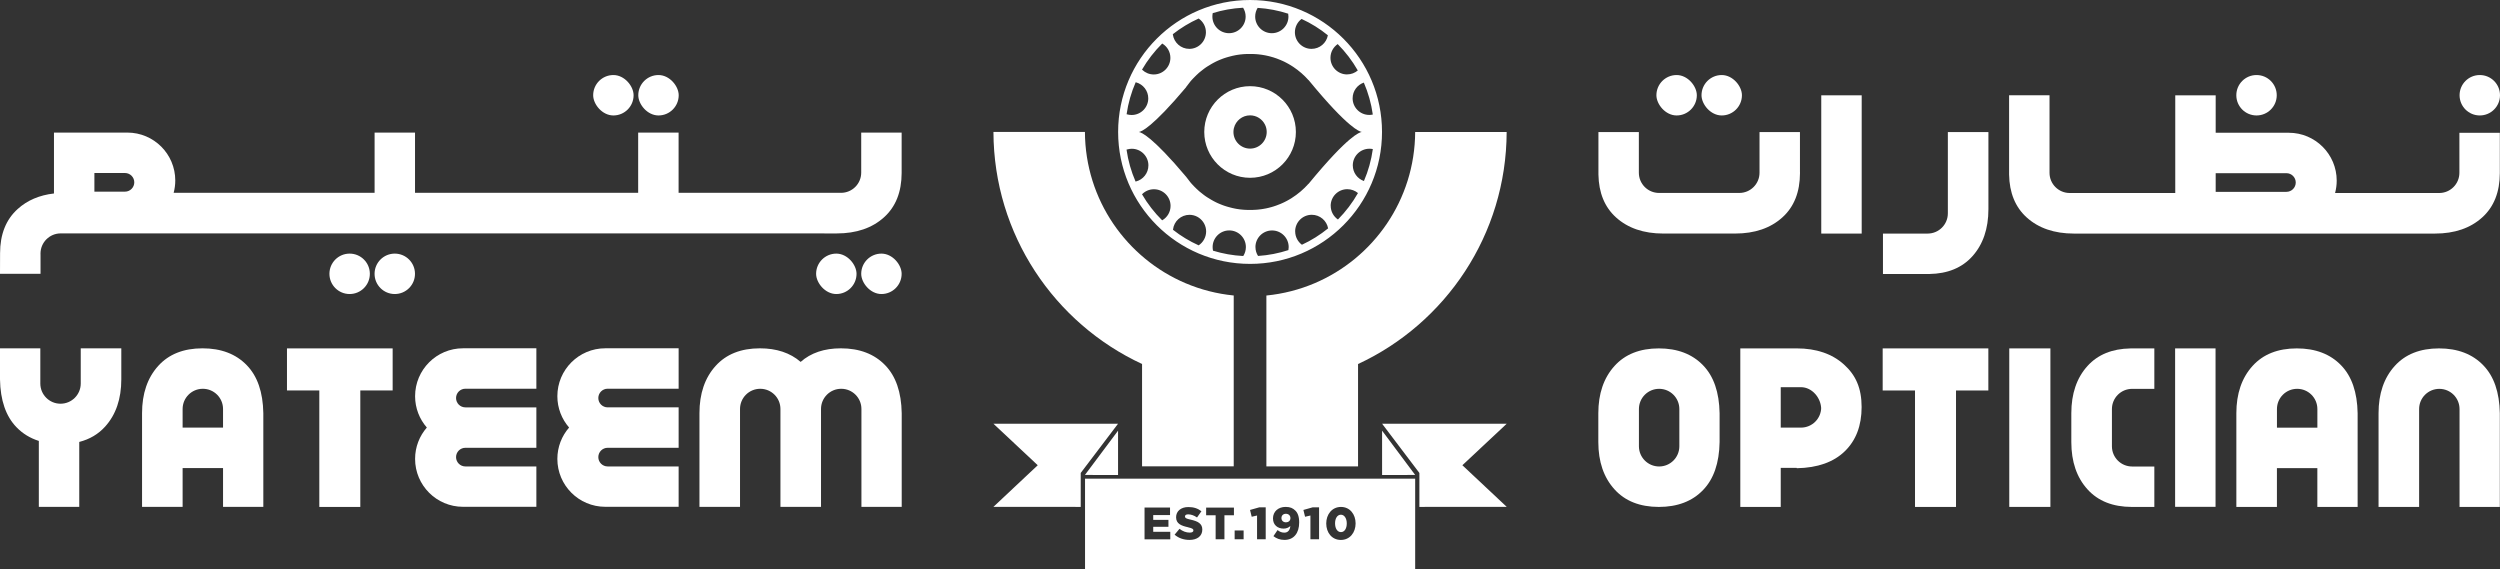 <?xml version="1.0" encoding="UTF-8"?>
<svg id="Layer_1" data-name="Layer 1" xmlns="http://www.w3.org/2000/svg" viewBox="0 0 705.02 160.54">
  <rect x="0" y="0" width="705.02" height="160.54" fill="#333333" stroke="none"/>
  <defs>
    <style>
      .cls-1 {
        fill: #fff;
        stroke-width: 0px;
      }
    </style>
  </defs>
  <g>
    <path class="cls-1" d="m322.07,102.65v28.86h25.85v-48.18c-4.78-.47-9.34-1.66-13.58-3.46-16.62-7.05-28.3-23.49-28.38-42.66h-25.8c.08,28.99,17.22,53.97,41.91,65.44Z"/>
    <path class="cls-1" d="m378.16,150.06c1,0,1.64-1.01,1.64-2.43v-.03c0-1.42-.68-2.45-1.66-2.45-.98,0-1.64,1-1.64,2.43v.03c0,1.43.66,2.45,1.66,2.45Z"/>
    <path class="cls-1" d="m362.66,147.29c.78,0,1.25-.51,1.25-1.16v-.03c0-.69-.5-1.21-1.28-1.21-.78,0-1.25.51-1.25,1.2v.03c0,.68.5,1.18,1.28,1.18Z"/>
    <path class="cls-1" d="m305.99,160.54h93.1v-25.56h-93.1v25.56Zm91.32-19.86h0s-.01,0-.01,0h.01Zm-6.02,5.85h0s0,0,0,0h0Zm-17.28,1.08c0-2.53,1.61-4.65,4.15-4.65,2.54,0,4.13,2.1,4.13,4.63v.03c0,2.53-1.6,4.65-4.15,4.65-2.56,0-4.13-2.1-4.13-4.63v-.03Zm-3.82-4.54h1.8s0,9.01,0,9.01h-2.44s0-6.7,0-6.7l-1.51.35-.47-1.92,2.62-.74Zm-11.2,3.14c0-1.98,1.52-3.26,3.57-3.26,1.3,0,2.07.37,2.75,1.05.65.64,1.07,1.66,1.07,3.31v.03c0,2.93-1.46,4.92-4.14,4.92-1.33,0-2.3-.42-3.12-1.06l1.16-1.71c.61.49,1.2.72,1.92.72,1.02,0,1.57-.72,1.69-1.87-.46.43-1.1.73-1.89.73-1.74,0-3-1.07-3-2.82v-.03Zm-3.85-3.14h1.8s0,9.01,0,9.01h-2.44s0-6.7,0-6.7l-1.51.35-.47-1.92,2.62-.74Zm-4.43,6.52v2.49s-2.53,0-2.53,0v-2.49s2.53,0,2.53,0Zm-2.73-6.45v2.17s-2.68,0-2.68,0v6.77s-2.48,0-2.48,0v-6.77s-2.68,0-2.68,0v-2.17s7.85,0,7.85,0Zm-12.94,5.55c-1.9-.43-3.37-.97-3.37-2.81v-.03c0-1.66,1.32-2.86,3.46-2.86,1.52,0,2.71.41,3.68,1.19l-1.24,1.75c-.82-.58-1.71-.88-2.51-.88-.6,0-.89.26-.89.58v.03c0,.41.31.59,1.55.87,2.06.45,3.34,1.11,3.34,2.79v.03c0,1.83-1.44,2.91-3.62,2.91-1.58,0-3.09-.5-4.19-1.48l1.38-1.65c.88.7,1.87,1.07,2.9,1.07.66,0,1.02-.23,1.02-.61v-.03c0-.37-.29-.58-1.51-.86Zm-5.08-5.55v2.11s-4.74,0-4.74,0v1.35s4.29,0,4.29,0v1.96s-4.29,0-4.29,0v1.42s4.81,0,4.81,0v2.11s-7.26,0-7.26,0v-8.95s7.2,0,7.2,0Zm-21.78,3.39h0,0s0,0,0,0Zm-.75-5.85h0,0s0,0,0,0Z"/>
    <polygon class="cls-1" points="424.91 119.49 389.76 119.49 400.28 133.38 400.28 142.95 424.91 142.94 412.4 131.2 424.91 119.49"/>
    <polygon class="cls-1" points="389.76 133.96 399.09 133.94 389.76 121.45 389.76 133.96"/>
    <polygon class="cls-1" points="280.15 119.49 292.65 131.2 280.15 142.94 304.77 142.95 304.77 133.38 315.3 119.49 280.15 119.49"/>
    <polygon class="cls-1" points="315.3 121.45 305.96 133.94 315.3 133.96 315.3 121.45"/>
    <path class="cls-1" d="m370.71,79.88c-4.24,1.8-8.81,2.99-13.58,3.46v48.18h25.85v-28.86c24.69-11.47,41.82-36.45,41.91-65.44h-25.8c-.09,19.17-11.76,35.61-28.38,42.66Z"/>
    <path class="cls-1" d="m352.53,74.42c20.55,0,37.21-16.66,37.21-37.21S373.08,0,352.53,0s-37.21,16.66-37.21,37.21,16.66,37.21,37.21,37.21Zm-21.73-9.62s0-.05,0-.08c.27-2.33,2.25-4.14,4.65-4.14.79,0,1.54.2,2.2.55.16.09.32.18.47.29,1.22.85,2.02,2.26,2.02,3.85s-.82,3.05-2.07,3.89c-.01,0-.03.02-.04.03-2.59-1.17-5.02-2.64-7.23-4.38Zm23.24,4.88c0-2.59,2.1-4.69,4.69-4.69s4.69,2.1,4.69,4.69c0,.29-.03.58-.08.85-2.72.89-5.59,1.46-8.56,1.65-.46-.72-.73-1.58-.73-2.51Zm11.2-4.42c0-2.59,2.1-4.69,4.69-4.69,2.3,0,4.21,1.65,4.61,3.83-2.25,1.83-4.73,3.39-7.39,4.62-1.15-.85-1.9-2.22-1.9-3.77Zm10.02-7.22c0-2.59,2.1-4.69,4.69-4.69,1.14,0,2.19.41,3.01,1.09-1.55,2.74-3.45,5.24-5.65,7.46-1.23-.84-2.04-2.26-2.04-3.87Zm10.93-16.1c.33,0,.65.03.96.1-.44,3.16-1.29,6.18-2.51,9.01-1.83-.64-3.14-2.38-3.14-4.42,0-2.59,2.1-4.69,4.69-4.69Zm-.05-9.53c-2.59,0-4.69-2.1-4.69-4.69,0-2.05,1.32-3.8,3.16-4.43,1.22,2.83,2.09,5.85,2.53,9.01-.32.07-.66.11-1,.11Zm-6.25-11.42c-2.59,0-4.69-2.1-4.69-4.69,0-1.61.81-3.02,2.04-3.87,2.2,2.21,4.11,4.71,5.67,7.44-.82.69-1.87,1.11-3.02,1.11Zm-25.21-18.77c2.98.19,5.87.75,8.6,1.64.05.26.07.54.07.81,0,2.59-2.1,4.69-4.69,4.69s-4.69-2.1-4.69-4.69c0-.9.25-1.74.7-2.46Zm12.38,3.12c2.67,1.23,5.16,2.78,7.41,4.61-.4,2.18-2.31,3.83-4.61,3.83-2.59,0-4.69-2.1-4.69-4.69,0-1.53.74-2.9,1.88-3.75Zm-32.57,19.21s0,0,0,0c.37-.52.76-1.03,1.17-1.52.01-.02.03-.03.04-.05.13-.15.25-.3.38-.44,0-.01.02-.02.03-.03.16-.18.32-.35.49-.52.27-.29.55-.57.84-.84.02-.02.03-.03.05-.04.14-.13.27-.25.41-.38.02-.02.04-.04.06-.06.15-.13.3-.26.45-.39,0,0,.01,0,.02-.01.33-.27.66-.53,1-.79.02-.01.04-.03.05-.04.15-.11.29-.21.44-.32.03-.02.06-.04.1-.07.14-.1.29-.2.44-.29.03-.02.05-.04.08-.05.35-.23.71-.45,1.07-.65.02,0,.03-.02.05-.03.16-.09.32-.18.48-.27.04-.02.08-.04.13-.07.14-.07.28-.15.43-.22.04-.02.09-.04.13-.07.16-.08.31-.15.47-.22.03-.01.06-.03.08-.04.19-.09.39-.17.58-.25,0,0,0,0,0,0,.18-.08.37-.15.56-.22.05-.02.1-.04.15-.06.14-.05.29-.11.43-.16.06-.02.12-.04.18-.06.14-.05.29-.1.43-.14.05-.02.11-.03.16-.05.19-.06.38-.12.58-.17,0,0,0,0,.01,0,.2-.06.4-.11.6-.16.05-.01.1-.03.16-.04.15-.04.3-.07.45-.11.07-.02.14-.03.2-.04.14-.03.28-.06.42-.09.07-.01.14-.03.2-.04.16-.03.31-.06.47-.08.05,0,.1-.02.15-.02.21-.03.41-.06.62-.09.04,0,.09,0,.13-.01.16-.02.33-.04.5-.05.07,0,.14-.01.21-.02.14-.01.28-.02.42-.03.08,0,.15-.01.23-.01.15,0,.29-.02.44-.02.07,0,.13,0,.2,0,.21,0,.43,0,.64,0,.2,0,.4,0,.59,0,.06,0,.13,0,.19,0,.13,0,.26,0,.4.02.08,0,.15,0,.23.01.12,0,.24.02.36.02.08,0,.16.01.24.02.11.01.23.02.34.03.08,0,.16.02.24.03.11.01.22.03.34.04.08.01.16.02.24.03.11.02.22.03.33.05.08.01.16.03.24.04.11.02.22.04.34.06.08.01.15.03.23.04.11.02.23.05.34.07.07.02.14.03.22.05.12.03.24.05.36.08.07.02.13.03.2.05.13.03.25.07.38.1.06.02.11.03.17.05.14.04.28.08.43.12.04.01.08.02.12.03.35.11.7.23,1.04.35.37.14.74.28,1.11.44.02,0,.04.02.06.03.15.07.31.13.46.2.03.01.06.03.09.04.14.07.28.13.43.2.03.02.06.03.09.05.14.07.28.14.41.21.03.02.06.03.09.05.14.07.27.15.41.22.03.02.06.03.09.05.14.08.28.16.41.24.02.01.05.03.07.04.14.08.28.17.42.26.02.01.03.02.05.03.15.1.3.19.45.29,0,0,.01,0,.02.01,1.58,1.06,3.02,2.31,4.28,3.73v-.04c5.68,6.92,9.32,10.58,11.61,12.51,2.1,1.77,3.06,2.09,3.41,2.14.12-.02.17,0,.17,0,0,0-.05.02-.17,0-.35.05-1.31.37-3.41,2.14-2.29,1.93-5.92,5.59-11.61,12.51v-.04s0,0,0,0c-1.38,1.56-2.99,2.92-4.76,4.04-.01,0-.02.01-.03.02-.15.09-.29.18-.44.27-.02.01-.04.02-.06.03-.14.08-.28.17-.43.25-.02.01-.05.03-.07.04-.14.08-.28.15-.42.23-.03.01-.05.03-.08.04-.14.07-.28.15-.43.22-.03.01-.05.03-.08.04-.15.07-.29.14-.44.21-.02.01-.05.02-.07.03-.16.07-.31.14-.47.21-.01,0-.03.01-.04.02-.42.18-.85.35-1.29.5-.29.1-.58.2-.87.29-.03.01-.07.02-.11.03-.14.04-.29.09-.44.13-.05.02-.11.03-.16.04-.13.03-.26.07-.38.1-.06.02-.13.03-.19.05-.12.03-.24.06-.36.08-.07.02-.14.03-.21.05-.11.02-.23.05-.35.07-.07.01-.15.03-.23.04-.11.02-.23.04-.34.06-.08.01-.16.03-.23.04-.11.02-.22.03-.34.05-.08.01-.16.02-.24.03-.11.01-.22.03-.34.04-.08,0-.16.02-.24.03-.11.01-.23.02-.34.03-.08,0-.16.01-.24.02-.12,0-.24.02-.36.02-.08,0-.15.01-.23.01-.13,0-.26.01-.4.02-.06,0-.13,0-.19,0-.2,0-.39,0-.59,0-.21,0-.43,0-.64,0-.07,0-.13,0-.2,0-.15,0-.29-.01-.44-.02-.08,0-.15,0-.23-.01-.14,0-.28-.02-.42-.03-.07,0-.14-.01-.21-.02-.17-.02-.33-.03-.5-.05-.04,0-.09,0-.13-.01-.21-.03-.42-.06-.62-.09-.05,0-.1-.02-.15-.02-.16-.03-.31-.05-.47-.08-.07-.01-.14-.03-.2-.04-.14-.03-.28-.06-.42-.09-.07-.01-.14-.03-.2-.04-.15-.03-.3-.07-.45-.11-.05-.01-.11-.03-.16-.04-.2-.05-.4-.11-.6-.16,0,0,0,0-.01,0-.19-.06-.38-.11-.58-.17-.05-.02-.11-.03-.16-.05-.14-.05-.29-.09-.43-.14-.06-.02-.12-.04-.18-.06-.14-.05-.29-.1-.43-.16-.05-.02-.1-.04-.15-.06-.19-.07-.37-.15-.56-.22,0,0,0,0,0,0-.2-.08-.39-.17-.58-.25-.03-.01-.06-.03-.08-.04-.16-.07-.31-.15-.47-.22-.05-.02-.09-.04-.13-.07-.14-.07-.29-.14-.43-.22-.04-.02-.08-.04-.13-.07-.16-.09-.32-.18-.48-.27-.02,0-.03-.02-.05-.03-.36-.21-.72-.43-1.07-.65-.03-.02-.05-.04-.08-.05-.15-.1-.29-.19-.44-.29-.03-.02-.06-.04-.1-.07-.15-.1-.3-.21-.44-.32-.02-.01-.04-.03-.05-.04-.34-.25-.67-.51-1-.79,0,0-.01,0-.02-.01-.15-.13-.3-.26-.45-.39-.02-.02-.04-.04-.06-.06-.14-.12-.28-.25-.41-.38-.02-.02-.03-.03-.05-.04-.23-.22-.46-.44-.68-.67-.22-.23-.44-.46-.65-.69-.01-.01-.02-.02-.03-.03-.13-.15-.26-.29-.38-.44-.01-.02-.03-.03-.04-.05-.41-.49-.8-1-1.17-1.52,0,0,0,0,0,0-4.83-5.75-8.01-8.89-10.06-10.61-2.02-1.69-2.95-2-3.29-2.04-.12.02-.17,0-.17,0,0,0,.05-.02.17,0,.35-.05,1.28-.35,3.29-2.04,2.05-1.72,5.23-4.86,10.06-10.61Zm7.59,46.16s0-.02,0-.04c-.07-.32-.11-.66-.11-1,0-2.59,2.1-4.69,4.69-4.69s4.69,2.1,4.69,4.69c0,.93-.27,1.8-.74,2.53,0,0,0,0,0,0-2.95-.15-5.8-.67-8.51-1.5Zm8.49-68.52s0,0,0,0c.45.72.71,1.57.71,2.48,0,2.59-2.1,4.69-4.69,4.69s-4.69-2.1-4.69-4.69c0-.32.03-.63.09-.93,0-.01,0-.02,0-.04,2.73-.85,5.59-1.37,8.56-1.52Zm-12.54,3.03s.03.02.04.03c1.21.85,2.01,2.25,2.01,3.84,0,2.59-2.1,4.69-4.69,4.69-2.37,0-4.33-1.77-4.64-4.06,0-.03,0-.05,0-.08,2.23-1.75,4.67-3.24,7.29-4.42Zm-10.27,7.06s.04.03.07.04c1.34.82,2.23,2.3,2.23,3.99,0,2.59-2.1,4.69-4.69,4.69-1.26,0-2.4-.5-3.24-1.3-.02-.02-.05-.04-.07-.07,1.57-2.7,3.49-5.17,5.69-7.35Zm-7.49,10.91s.06.02.1.03c1.99.54,3.45,2.36,3.45,4.52,0,2.59-2.1,4.69-4.69,4.69-.46,0-.9-.07-1.32-.19-.03-.01-.07-.02-.1-.03.45-3.16,1.33-6.18,2.56-9.01Zm-2.57,19s.07-.02.1-.03c.43-.13.9-.21,1.37-.21,2.59,0,4.69,2.1,4.69,4.69,0,2.18-1.49,4.02-3.52,4.54-.03,0-.07.01-.1.02-1.23-2.83-2.1-5.85-2.55-9.01Zm4.43,12.53c.85-.84,2.01-1.35,3.29-1.35,2.59,0,4.69,2.1,4.69,4.69,0,1.72-.92,3.22-2.3,4.03-.02.01-.05.03-.07.04-2.2-2.18-4.11-4.64-5.68-7.34.02-.02.04-.05.07-.07Z"/>
    <path class="cls-1" d="m352.53,50.14c7.14,0,12.92-5.79,12.92-12.92s-5.79-12.92-12.92-12.92-12.92,5.79-12.92,12.92,5.79,12.92,12.92,12.92Zm-4.55-14.03c.5-2.06,2.35-3.58,4.55-3.58,1.85,0,3.44,1.07,4.21,2.62.31.62.48,1.32.48,2.07,0,2.59-2.1,4.69-4.69,4.69s-4.69-2.1-4.69-4.69c0-.38.05-.75.13-1.1Z"/>
  </g>
  <path class="cls-1" d="m600.78,98.26c-5.14.09-9.19,1.74-12.1,4.96-3.02,3.34-4.55,7.8-4.55,13.31v.86h0v3.78s0,3.51,0,3.51c0,5.52,1.53,9.97,4.55,13.31,2.98,3.31,7.17,4.96,12.5,4.97.08,0,.16,0,.24,0h0s6.12,0,6.12,0v-11.4h-6.06c-.07,0-.13,0-.2,0-3.15,0-5.7-2.55-5.7-5.7v-3.29h0v-7.21c0-3.15,2.55-5.7,5.7-5.7,0,0,.01,0,.02,0h0s6.24,0,6.24,0v-11.4h-6.76Z"/>
  <rect class="cls-1" x="566.63" y="98.25" width="11.6" height="44.7"/>
  <polygon class="cls-1" points="530.93 110.12 540.05 110.12 540.05 142.96 551.61 142.96 551.61 110.12 560.73 110.12 560.73 98.25 530.93 98.25 530.93 110.12"/>
  <rect class="cls-1" x="613.4" y="98.25" width="11.4" height="44.68"/>
  <path class="cls-1" d="m467.79,98.25c-5.33,0-9.52,1.66-12.5,4.97-3.02,3.34-4.55,7.8-4.55,13.31v.86h0v3.78s0,3.51,0,3.51c0,5.52,1.53,9.97,4.55,13.31,2.98,3.31,7.17,4.96,12.5,4.97,5.26,0,9.45-1.59,12.5-4.78,2.99-3.09,4.55-7.6,4.65-13.5v-2.12h0v-2.52s0-3.51,0-3.51c-.1-5.91-1.66-10.42-4.65-13.5-3.05-3.18-7.24-4.78-12.5-4.78Zm5.8,27.6c0,3.15-2.55,5.7-5.7,5.7s-5.7-2.55-5.7-5.7v-3.29h0v-7.21c0-3.15,2.55-5.7,5.7-5.7s5.7,2.55,5.7,5.7v2.03h0v8.47Z"/>
  <path class="cls-1" d="m520.02,102.8c-3.34-3.02-7.8-4.55-13.31-4.55h-4.53s-11.4,0-11.4,0v44.7h11.4v-11.01h4.49l.04.1c5.91-.1,10.42-1.76,13.5-4.75,3.18-3.06,4.78-7.24,4.78-12.5,0-5.33-1.66-9.01-4.97-11.99Zm-6.43,12.09c0,3.15-2.55,5.7-5.7,5.7h-5.71v-11.4h5.71c3.15,0,5.7,3.06,5.7,6.21v-.51Z"/>
  <path class="cls-1" d="m647.72,98.25c-5.33,0-9.52,1.66-12.5,4.97-3.02,3.34-4.55,7.8-4.55,13.31v26.43s11.44,0,11.44,0v-10.95h11.4v10.95h11.36v-22.92s0-3.51,0-3.51c-.1-5.91-1.66-10.42-4.65-13.5-3.06-3.18-7.24-4.78-12.5-4.78Zm5.8,22.35h-11.4v-5.25c0-3.15,2.55-5.7,5.7-5.7s5.7,2.55,5.7,5.7v5.25Z"/>
  <path class="cls-1" d="m700.32,103.03c-3.06-3.18-7.24-4.78-12.5-4.78-5.33,0-9.52,1.66-12.5,4.97-3.02,3.34-4.55,7.8-4.55,13.31v26.43s11.44,0,11.44,0v-27.6c0-3.15,2.55-5.7,5.7-5.7s5.7,2.55,5.7,5.7v27.6h11.36v-22.92s0-3.51,0-3.51c-.1-5.91-1.66-10.42-4.65-13.5Z"/>
  <g>
    <path class="cls-1" d="m704.97,48.59v-11.14h-11.4v11.08h0c0,.07,0,.13,0,.2,0,3.15-2.55,5.7-5.7,5.7h-3.29s-26.07,0-26.07,0c.3-1.11.46-2.28.46-3.48h0c0-7.46-6.05-13.51-13.51-13.51h-20.62v-10.56h-11.4v27.55h-29.76c-3.15,0-5.7-2.55-5.7-5.7,0,0,0-.01,0-.02h0v-21.84h-11.4v22.35h0c.09,5.14,1.74,9.19,4.96,12.1,3.34,3.02,7.8,4.55,13.31,4.55h.86s97.47,0,97.47,0h3.51c5.52,0,9.97-1.53,13.31-4.55,3.31-2.98,4.96-7.17,4.97-12.5,0-.08,0-.16,0-.24h0Zm-60.18.25c1.45,0,2.63,1.18,2.63,2.63s-1.18,2.63-2.63,2.63h-19.95v-5.25h19.95Z"/>
    <path class="cls-1" d="m699.32,21.16h0c-3.15,0-5.7,2.55-5.7,5.7h0c0,3.15,2.55,5.7,5.7,5.7h0c3.15,0,5.7-2.55,5.7-5.7h0c0-3.15-2.55-5.7-5.7-5.7Z"/>
    <path class="cls-1" d="m636.36,32.56h0c3.15,0,5.7-2.55,5.7-5.7h0c0-3.15-2.55-5.7-5.7-5.7h0c-3.15,0-5.7,2.55-5.7,5.7h0c0,3.15,2.55,5.7,5.7,5.7Z"/>
    <rect class="cls-1" x="479.84" y="21.16" width="11.4" height="11.4" rx="5.7" ry="5.7"/>
    <rect class="cls-1" x="467.12" y="21.16" width="11.4" height="11.4" rx="5.7" ry="5.7"/>
    <rect class="cls-1" x="513.61" y="26.88" width="11.4" height="38.99"/>
    <path class="cls-1" d="m549.31,37.26v22.91c0,3.15-2.55,5.7-5.7,5.7,0,0-.01,0-.02,0h0s-12.58,0-12.58,0v11.4h13.09c5.14-.09,9.19-1.74,12.1-4.97,3.02-3.34,4.55-7.8,4.55-13.31v-.86h0v-20.88h-11.44Z"/>
    <path class="cls-1" d="m507.6,48.57v-11.33h-11.4v11.27h0c0,.07,0,.13,0,.2,0,3.15-2.55,5.7-5.7,5.7h-3.29s-19.34,0-19.34,0c-3.15,0-5.7-2.55-5.7-5.7,0,0,0-.01,0-.02h0v-11.45h-11.4v11.97h0c.09,5.14,1.74,9.19,4.96,12.1,3.34,3.02,7.8,4.55,13.31,4.55h.86s15.92,0,15.92,0h3.51c5.52,0,9.97-1.53,13.31-4.55,3.31-2.98,4.96-7.17,4.97-12.5,0-.08,0-.16,0-.24h0Z"/>
  </g>
  <polygon class="cls-1" points="80.93 110.11 90.05 110.11 90.05 142.96 101.61 142.96 101.61 110.11 110.73 110.11 110.73 98.25 80.93 98.25 80.93 110.11"/>
  <path class="cls-1" d="m231.44,142.94h.09v-27.6c0-3.15,2.55-5.7,5.7-5.7s5.7,2.55,5.7,5.7v27.6h11.36v-22.92s0-3.51,0-3.51c-.1-5.91-1.66-10.42-4.65-13.5-3.06-3.18-7.24-4.78-12.5-4.78-4.68,0-8.48,1.28-11.35,3.83-2.95-2.55-6.79-3.83-11.49-3.83-5.33,0-9.52,1.66-12.5,4.97-3.02,3.34-4.55,7.8-4.55,13.31v26.43s11.44,0,11.44,0v-27.6c0-3.15,2.55-5.7,5.7-5.7s5.7,2.55,5.7,5.7v27.6h11.36Z"/>
  <path class="cls-1" d="m10.95,124.35v18.59h11.4v-18.31c2.93-.76,5.38-2.19,7.31-4.34,3.02-3.34,4.55-7.8,4.55-13.31v-8.75s-11.44,0-11.44,0v9.92c0,3.15-2.55,5.7-5.7,5.7s-5.7-2.55-5.7-5.7v-9.92H0v5.24s0,3.51,0,3.51c.1,5.91,1.66,10.42,4.65,13.5,1.73,1.8,3.84,3.08,6.29,3.86Z"/>
  <path class="cls-1" d="m51.5,142.94v-10.95h11.4v10.95h11.36v-22.92s0-3.51,0-3.51c-.1-5.91-1.66-10.42-4.65-13.5-3.06-3.18-7.24-4.78-12.5-4.78-5.33,0-9.52,1.66-12.5,4.97-3.02,3.34-4.55,7.8-4.55,13.31v26.43s11.4,0,11.4,0h.04Zm0-27.6c0-3.15,2.55-5.7,5.7-5.7s5.7,2.55,5.7,5.7v5.25h-11.4v-5.25Z"/>
  <path class="cls-1" d="m151.26,131.54h-20.02c-1.45,0-2.63-1.18-2.63-2.63s1.18-2.63,2.63-2.63h20.02v-11.4h-20.02c-1.45,0-2.63-1.18-2.63-2.63s1.18-2.63,2.63-2.63h20.02v-11.4h-20.69c-7.46,0-13.51,6.05-13.51,13.51h0c0,3.38,1.25,6.47,3.31,8.84-2.06,2.37-3.31,5.46-3.31,8.84h0c0,7.46,6.05,13.51,13.51,13.51h20.69v-11.4Z"/>
  <path class="cls-1" d="m191.38,142.94v-11.4h-20.02c-1.45,0-2.63-1.18-2.63-2.63s1.18-2.63,2.63-2.63h20.02v-11.4h-20.02c-1.45,0-2.63-1.18-2.63-2.63s1.18-2.63,2.63-2.63h20.02v-11.4h-20.69c-7.46,0-13.51,6.05-13.51,13.51h0c0,3.38,1.25,6.47,3.31,8.84-2.06,2.37-3.31,5.46-3.31,8.84h0c0,7.46,6.05,13.51,13.51,13.51h20.69Z"/>
  <g>
    <path class="cls-1" d="m232.48,65.83h3.51c5.52,0,9.97-1.53,13.31-4.55,3.31-2.98,4.96-7.17,4.97-12.5,0-.08,0-.16,0-.24h0v-11.14h-11.4v11.08h0c0,.07,0,.13,0,.2,0,3.15-2.55,5.7-5.7,5.7h-3.29s-42.51,0-42.51,0v-16.98h-11.4v16.98h-33.84s-29.09,0-29.09,0v-16.98h-11.4v16.98h-56.67c.3-1.11.46-2.28.46-3.48h0c0-7.46-6.05-13.51-13.51-13.51H15.22v11.4h0v5.25h0v.52c-4.12.47-7.54,1.94-10.23,4.38C1.68,61.91.02,66.11.02,71.43c0,.08,0,.16,0,.24h0l-.02,5.54h11.43v-5.49s-.01,0-.01,0c0-.07,0-.13,0-.2,0-3.15,2.55-5.7,5.7-5.7h3.29s130.85,0,130.85,0h0s81.21,0,81.21,0ZM26.62,48.79h8.62c1.45,0,2.63,1.18,2.63,2.63s-1.18,2.63-2.63,2.63h-8.62v-5.25Z"/>
    <rect class="cls-1" x="180" y="21.16" width="11.4" height="11.4" rx="5.7" ry="5.7"/>
    <rect class="cls-1" x="167.28" y="21.16" width="11.4" height="11.4" rx="5.7" ry="5.7"/>
    <rect class="cls-1" x="242.87" y="71.52" width="11.4" height="11.4" rx="5.7" ry="5.7"/>
    <rect class="cls-1" x="230.15" y="71.52" width="11.4" height="11.4" rx="5.7" ry="5.7"/>
    <path class="cls-1" d="m111.33,71.52h0c-3.15,0-5.7,2.55-5.7,5.7h0c0,3.15,2.55,5.7,5.7,5.7h0c3.15,0,5.7-2.55,5.7-5.7h0c0-3.15-2.55-5.7-5.7-5.7Z"/>
    <path class="cls-1" d="m98.6,71.52h0c-3.15,0-5.7,2.55-5.7,5.7h0c0,3.15,2.55,5.7,5.7,5.7h0c3.15,0,5.7-2.55,5.7-5.7h0c0-3.15-2.55-5.7-5.7-5.7Z"/>
  </g>
</svg>